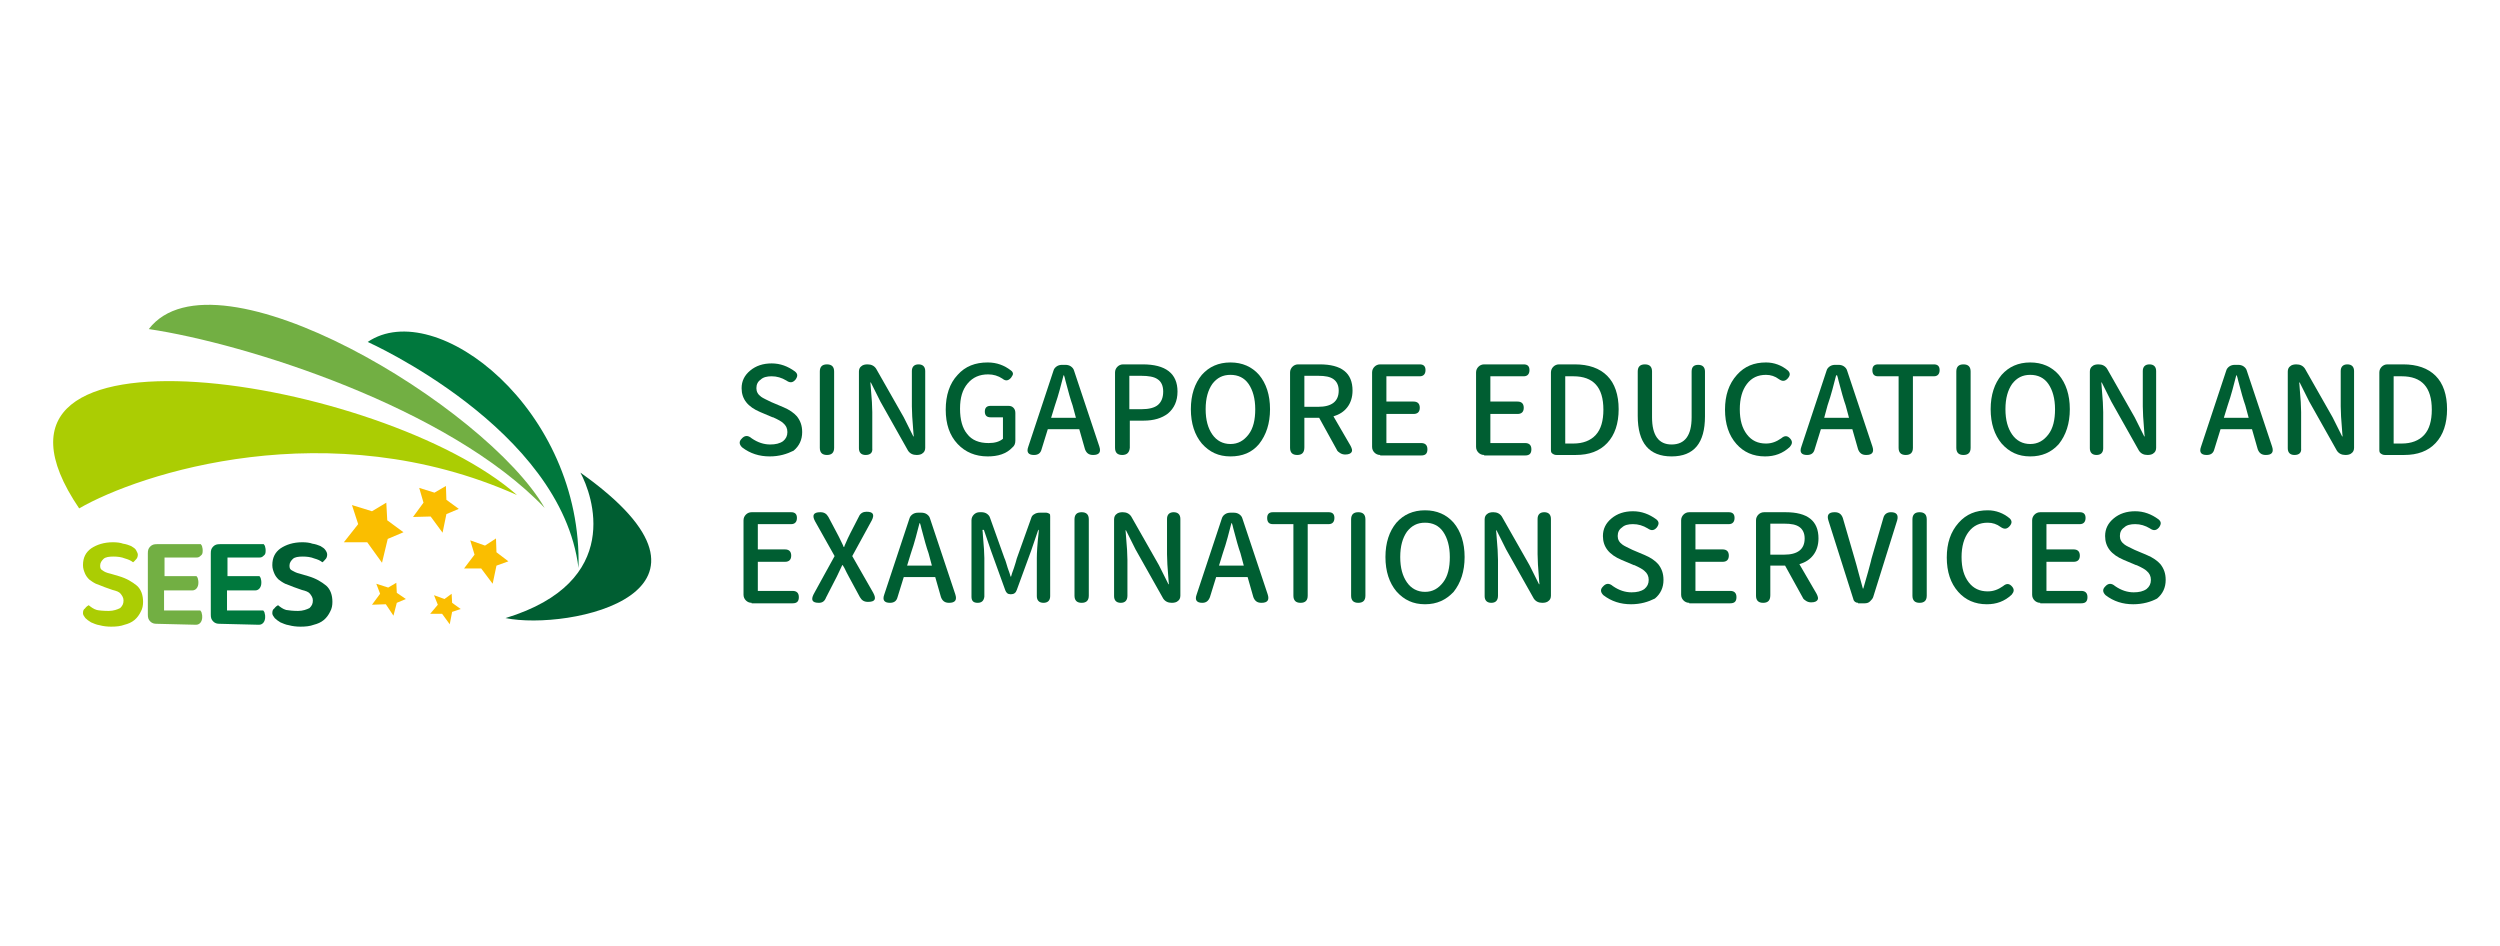 <?xml version="1.0" encoding="utf-8"?>
<!-- Generator: Adobe Illustrator 24.0.1, SVG Export Plug-In . SVG Version: 6.00 Build 0)  -->
<svg version="1.1" id="图层_1" xmlns="http://www.w3.org/2000/svg" xmlns:xlink="http://www.w3.org/1999/xlink" x="0px" y="0px"
	 viewBox="0 0 524.2 198.4" style="enable-background:new 0 0 524.2 198.4;" xml:space="preserve">
<style type="text/css">
	.st0{fill:#005E32;}
	.st1{fill:#00783D;}
	.st2{fill:#72AF43;}
	.st3{fill:#ABCD03;}
	.st4{fill:#FABE00;}
	.st5{fill:#727171;}
	.st6{fill:#606060;}
	.st7{fill-rule:evenodd;clip-rule:evenodd;fill:#005E32;}
	.st8{fill-rule:evenodd;clip-rule:evenodd;fill:#00783D;}
	.st9{fill-rule:evenodd;clip-rule:evenodd;fill:#72AF43;}
	.st10{fill-rule:evenodd;clip-rule:evenodd;fill:#ABCD03;}
	.st11{fill-rule:evenodd;clip-rule:evenodd;fill:#FABE00;}
</style>
<g>
	<g>
		<g>
			<path class="st0" d="M161.4,95.7c-2.2,0-4.1-0.6-5.8-1.9c-0.6-0.6-0.7-1.2-0.1-1.8c0.6-0.7,1.3-0.8,2.1-0.1
				c1.3,0.9,2.6,1.3,3.9,1.3c1.1,0,2-0.2,2.7-0.7c0.6-0.5,0.9-1.1,0.9-1.9c0-0.8-0.3-1.4-0.9-1.9c-0.3-0.3-1-0.7-2.1-1.2
				c0,0-0.1,0-0.1,0l-2.6-1.1c-2.6-1.1-3.9-2.7-3.9-5c0-1.5,0.6-2.7,1.8-3.7c1.2-1,2.7-1.5,4.5-1.5c1.8,0,3.4,0.6,4.9,1.7
				c0.6,0.5,0.6,1,0.1,1.7c-0.6,0.7-1.2,0.7-1.9,0.2c-1-0.6-2-0.9-3.1-0.9c-1,0-1.8,0.2-2.3,0.7c-0.6,0.4-0.9,1-0.9,1.8
				c0,0.7,0.3,1.3,1,1.8c0.4,0.3,1.1,0.6,2.1,1.1l2.6,1.1c1.2,0.5,2.2,1.2,2.8,1.9c0.7,0.9,1.1,1.9,1.1,3.3c0,1.6-0.6,2.9-1.8,3.9
				C165,95.2,163.4,95.7,161.4,95.7z"/>
			<path class="st0" d="M173.4,95.4c-1,0-1.5-0.5-1.5-1.5v-16c0-1,0.5-1.5,1.5-1.5c1,0,1.5,0.5,1.5,1.5v8v8
				C174.9,94.9,174.4,95.4,173.4,95.4z"/>
			<path class="st0" d="M181.5,95.4c-0.9,0-1.4-0.5-1.4-1.4V77.9c0-0.5,0.2-0.9,0.5-1.1c0.3-0.3,0.8-0.4,1.3-0.4
				c0.8,0,1.4,0.3,1.8,0.9l5.8,10.2l2,4h0.1c0-0.2-0.1-0.6-0.1-1.1c-0.2-2.3-0.3-4.1-0.3-5.2v-7.4c0-0.9,0.5-1.4,1.4-1.4
				s1.4,0.5,1.4,1.4v8.1v8c0,0.5-0.2,0.9-0.5,1.1c-0.3,0.3-0.8,0.4-1.3,0.4c-0.8,0-1.4-0.3-1.8-0.9l-5.8-10.3l-2-4h-0.1
				c0,0.3,0.1,0.7,0.1,1.2c0.2,2.2,0.3,3.9,0.3,5V94C183,94.9,182.5,95.4,181.5,95.4z"/>
			<path class="st0" d="M207.1,95.7c-2.6,0-4.7-0.9-6.3-2.6c-1.7-1.8-2.5-4.2-2.5-7.2s0.8-5.5,2.5-7.3c1.6-1.8,3.7-2.6,6.3-2.6
				c1.9,0,3.5,0.6,4.9,1.7c0.3,0.2,0.4,0.5,0.4,0.7c0,0.2-0.2,0.5-0.4,0.8c-0.6,0.7-1.2,0.7-1.8,0.2c-0.9-0.6-1.9-0.9-3-0.9
				c-1.8,0-3.2,0.6-4.3,1.9c-1.1,1.3-1.6,3-1.6,5.3c0,2.3,0.5,4.1,1.5,5.3c1,1.3,2.5,1.9,4.5,1.9c1.3,0,2.3-0.3,3-0.9v-4.5h-2.6
				c-0.8,0-1.2-0.4-1.2-1.2c0-0.8,0.4-1.2,1.2-1.2h2h1.7c0.5,0,0.8,0.1,1.1,0.4c0.3,0.3,0.4,0.7,0.4,1.1v5.8c0,0.6-0.2,1.1-0.6,1.4
				C211,95.2,209.2,95.7,207.1,95.7z"/>
			<path class="st0" d="M216.8,95.4c-1.2,0-1.6-0.6-1.2-1.7l5.3-16c0.1-0.4,0.4-0.7,0.7-0.9s0.7-0.3,1.1-0.3h0.7
				c0.4,0,0.8,0.1,1.1,0.3c0.3,0.2,0.6,0.5,0.7,0.9l5.3,15.9c0.4,1.2,0,1.8-1.3,1.8c-0.9,0-1.4-0.4-1.7-1.2l-1.2-4.2H223h-3.3
				l-1.3,4.2C218.2,95,217.7,95.4,216.8,95.4z M220.4,87.6h2.6h2.6l-0.7-2.6c-0.4-1.1-0.9-2.9-1.5-5.2c-0.1-0.5-0.2-0.8-0.3-1.1
				h-0.1c-0.5,1.9-1,4-1.8,6.3L220.4,87.6z"/>
			<path class="st0" d="M235.3,95.4c-1,0-1.5-0.5-1.5-1.5V78.1c0-0.5,0.2-0.9,0.5-1.2c0.3-0.3,0.7-0.5,1.2-0.5h1.2h2.9
				c4.8,0,7.3,1.9,7.3,5.7c0,2-0.7,3.5-2,4.6c-1.3,1-3,1.5-5.1,1.5h-2.9v5.7C236.8,94.9,236.3,95.4,235.3,95.4z M236.8,85.8h2.6
				c1.5,0,2.7-0.3,3.4-0.9s1.1-1.5,1.1-2.8c0-1.2-0.4-2.1-1.2-2.6c-0.7-0.5-1.9-0.7-3.4-0.7h-2.5v3.5V85.8z"/>
			<path class="st0" d="M258,95.7c-2.5,0-4.4-0.9-6-2.7c-1.5-1.8-2.3-4.2-2.3-7.2c0-3,0.8-5.4,2.3-7.2c1.5-1.7,3.5-2.6,6-2.6
				c2.5,0,4.5,0.9,6,2.6c1.5,1.8,2.3,4.2,2.3,7.2c0,3-0.8,5.4-2.3,7.3C262.5,94.9,260.5,95.7,258,95.7z M258,93.1
				c1.6,0,2.8-0.7,3.8-2s1.4-3.1,1.4-5.3s-0.5-4-1.4-5.3c-0.9-1.3-2.2-1.9-3.8-1.9s-2.8,0.6-3.8,1.9c-0.9,1.3-1.4,3-1.4,5.3
				s0.5,4,1.4,5.3S256.4,93.1,258,93.1z"/>
			<path class="st0" d="M272,95.4c-1,0-1.5-0.5-1.5-1.5V78.1c0-0.5,0.2-0.9,0.5-1.2c0.3-0.3,0.7-0.5,1.2-0.5h1.4h3.1
				c4.6,0,6.9,1.8,6.9,5.5c0,1.4-0.4,2.6-1.1,3.5c-0.7,0.9-1.6,1.5-2.9,1.9l3.6,6.2c0.3,0.6,0.4,1,0.2,1.3c-0.2,0.3-0.6,0.5-1.3,0.5
				H282c-0.3,0-0.7-0.1-1-0.3c-0.3-0.2-0.6-0.4-0.7-0.7l-3.7-6.7h-3.1v6.2C273.5,94.9,273,95.4,272,95.4z M273.5,85.3h2.9
				c2.8,0,4.3-1.1,4.3-3.4c0-1.1-0.4-1.9-1.1-2.4c-0.7-0.5-1.7-0.7-3.2-0.7h-2.9v3.3V85.3z"/>
			<path class="st0" d="M289.4,95.4c-0.5,0-0.9-0.2-1.2-0.5c-0.3-0.3-0.5-0.7-0.5-1.2V78.1c0-0.5,0.2-0.9,0.5-1.2
				c0.3-0.3,0.7-0.5,1.2-0.5h8.3c0.8,0,1.2,0.4,1.2,1.2c0,0.8-0.4,1.3-1.2,1.3h-7v5.3h5.7c0.8,0,1.3,0.4,1.3,1.3
				c0,0.8-0.4,1.3-1.3,1.3h-5.7v6.1h7.3c0.8,0,1.3,0.4,1.3,1.3s-0.4,1.3-1.3,1.3h-4.5H289.4z"/>
			<path class="st0" d="M311.2,95.4c-0.5,0-0.9-0.2-1.2-0.5c-0.3-0.3-0.5-0.7-0.5-1.2V78.1c0-0.5,0.2-0.9,0.5-1.2
				c0.3-0.3,0.7-0.5,1.2-0.5h8.3c0.8,0,1.2,0.4,1.2,1.2c0,0.8-0.4,1.3-1.2,1.3h-7v5.3h5.7c0.8,0,1.3,0.4,1.3,1.3
				c0,0.8-0.4,1.3-1.3,1.3h-5.7v6.1h7.3c0.8,0,1.3,0.4,1.3,1.3s-0.4,1.3-1.3,1.3h-4.5H311.2z"/>
			<path class="st0" d="M326.4,95.4c-0.4,0-0.6-0.1-0.9-0.3s-0.3-0.5-0.3-0.9V78.1c0-0.5,0.2-0.9,0.5-1.2c0.3-0.3,0.7-0.5,1.2-0.5
				h3.3c2.9,0,5.2,0.8,6.8,2.4c1.6,1.6,2.4,4,2.4,7s-0.8,5.4-2.4,7.1c-1.6,1.7-3.8,2.5-6.6,2.5h-2.6H326.4z M328.2,93h1.7
				c2,0,3.6-0.6,4.7-1.8c1.1-1.2,1.6-3,1.6-5.3c0-4.7-2.1-7-6.3-7h-1.7v7.1V93z"/>
			<path class="st0" d="M350.5,95.7c-4.7,0-7.1-2.8-7.1-8.5v-9.3c0-1,0.5-1.5,1.5-1.5s1.5,0.5,1.5,1.5v9.6c0,3.8,1.4,5.7,4.1,5.7
				c2.8,0,4.2-1.9,4.2-5.7v-5.5v-4.1c0-1,0.5-1.4,1.4-1.4s1.4,0.5,1.4,1.4v9.4C357.5,92.9,355.2,95.7,350.5,95.7z"/>
			<path class="st0" d="M370.1,95.7c-2.5,0-4.5-0.9-6-2.6c-1.6-1.8-2.4-4.2-2.4-7.2c0-3,0.8-5.4,2.5-7.3c1.6-1.8,3.6-2.6,6.1-2.6
				c1.7,0,3.3,0.6,4.6,1.7c0.5,0.5,0.5,1,0,1.6c-0.6,0.7-1.2,0.7-1.9,0.2c-0.8-0.6-1.7-0.9-2.7-0.9c-1.7,0-3,0.6-4,1.9
				c-1,1.3-1.5,3.1-1.5,5.3c0,2.3,0.5,4,1.5,5.3c1,1.3,2.3,1.9,4,1.9c1.2,0,2.2-0.4,3.2-1.1c0.7-0.6,1.3-0.6,1.9,0.1
				c0.5,0.6,0.4,1.1-0.1,1.7C373.8,95.1,372.1,95.7,370.1,95.7z"/>
			<path class="st0" d="M378.9,95.4c-1.2,0-1.6-0.6-1.2-1.7l5.3-16c0.1-0.4,0.4-0.7,0.7-0.9s0.7-0.3,1.1-0.3h0.7
				c0.4,0,0.8,0.1,1.1,0.3c0.3,0.2,0.6,0.5,0.7,0.9l5.3,15.9c0.4,1.2,0,1.8-1.3,1.8c-0.9,0-1.4-0.4-1.7-1.2l-1.2-4.2h-3.3h-3.3
				l-1.3,4.2C380.3,95,379.8,95.4,378.9,95.4z M382.5,87.6h2.6h2.6l-0.7-2.6c-0.4-1.1-0.9-2.9-1.5-5.2c-0.1-0.5-0.2-0.8-0.3-1.1H385
				c-0.5,1.9-1,4-1.8,6.3L382.5,87.6z"/>
			<path class="st0" d="M399.6,95.4c-1,0-1.5-0.5-1.5-1.5v-15h-4.3c-0.8,0-1.2-0.4-1.2-1.3c0-0.8,0.4-1.2,1.2-1.2h5.8h5.9
				c0.8,0,1.2,0.4,1.2,1.2c0,0.8-0.4,1.3-1.2,1.3h-4.4v15C401.1,94.9,400.6,95.4,399.6,95.4z"/>
			<path class="st0" d="M411.7,95.4c-1,0-1.5-0.5-1.5-1.5v-16c0-1,0.5-1.5,1.5-1.5c1,0,1.5,0.5,1.5,1.5v8v8
				C413.2,94.9,412.7,95.4,411.7,95.4z"/>
			<path class="st0" d="M425.7,95.7c-2.5,0-4.4-0.9-6-2.7c-1.5-1.8-2.3-4.2-2.3-7.2c0-3,0.8-5.4,2.3-7.2c1.5-1.7,3.5-2.6,6-2.6
				s4.5,0.9,6,2.6c1.5,1.8,2.3,4.2,2.3,7.2c0,3-0.8,5.4-2.3,7.3C430.1,94.9,428.1,95.7,425.7,95.7z M425.7,93.1c1.6,0,2.8-0.7,3.8-2
				s1.4-3.1,1.4-5.3s-0.5-4-1.4-5.3c-0.9-1.3-2.2-1.9-3.8-1.9s-2.8,0.6-3.8,1.9c-0.9,1.3-1.4,3-1.4,5.3s0.5,4,1.4,5.3
				S424.1,93.1,425.7,93.1z"/>
			<path class="st0" d="M439.6,95.4c-0.9,0-1.4-0.5-1.4-1.4V77.9c0-0.5,0.2-0.9,0.5-1.1c0.3-0.3,0.8-0.4,1.3-0.4
				c0.8,0,1.4,0.3,1.8,0.9l5.8,10.2l2,4h0.1c0-0.2-0.1-0.6-0.1-1.1c-0.2-2.3-0.3-4.1-0.3-5.2v-7.4c0-0.9,0.5-1.4,1.4-1.4
				s1.4,0.5,1.4,1.4v8.1v8c0,0.5-0.2,0.9-0.5,1.1c-0.3,0.3-0.8,0.4-1.3,0.4c-0.8,0-1.4-0.3-1.8-0.9l-5.8-10.3l-2-4h-0.1
				c0,0.3,0.1,0.7,0.1,1.2c0.2,2.2,0.3,3.9,0.3,5V94C441,94.9,440.5,95.4,439.6,95.4z"/>
			<path class="st0" d="M462.7,95.4c-1.2,0-1.6-0.6-1.2-1.7l5.3-16c0.1-0.4,0.4-0.7,0.7-0.9s0.7-0.3,1.1-0.3h0.7
				c0.4,0,0.8,0.1,1.1,0.3c0.3,0.2,0.6,0.5,0.7,0.9l5.3,15.9c0.4,1.2,0,1.8-1.3,1.8c-0.9,0-1.4-0.4-1.7-1.2l-1.2-4.2h-3.3h-3.3
				l-1.3,4.2C464.1,95,463.6,95.4,462.7,95.4z M466.3,87.6h2.6h2.6l-0.7-2.6c-0.4-1.1-0.9-2.9-1.5-5.2c-0.1-0.5-0.2-0.8-0.3-1.1
				h-0.1c-0.5,1.9-1,4-1.8,6.3L466.3,87.6z"/>
			<path class="st0" d="M481.1,95.4c-0.9,0-1.4-0.5-1.4-1.4V77.9c0-0.5,0.2-0.9,0.5-1.1c0.3-0.3,0.8-0.4,1.3-0.4
				c0.8,0,1.4,0.3,1.8,0.9l5.8,10.2l2,4h0.1c0-0.2-0.1-0.6-0.1-1.1c-0.2-2.3-0.3-4.1-0.3-5.2v-7.4c0-0.9,0.5-1.4,1.4-1.4
				s1.4,0.5,1.4,1.4v8.1v8c0,0.5-0.2,0.9-0.5,1.1c-0.3,0.3-0.8,0.4-1.3,0.4c-0.8,0-1.4-0.3-1.8-0.9l-5.8-10.3l-2-4h-0.1
				c0,0.3,0.1,0.7,0.1,1.2c0.2,2.2,0.3,3.9,0.3,5V94C482.6,94.9,482.1,95.4,481.1,95.4z"/>
			<path class="st0" d="M500.1,95.4c-0.4,0-0.6-0.1-0.9-0.3s-0.3-0.5-0.3-0.9V78.1c0-0.5,0.2-0.9,0.5-1.2c0.3-0.3,0.7-0.5,1.2-0.5
				h3.3c2.9,0,5.2,0.8,6.8,2.4c1.6,1.6,2.4,4,2.4,7s-0.8,5.4-2.4,7.1c-1.6,1.7-3.8,2.5-6.6,2.5h-2.6H500.1z M501.9,93h1.7
				c2,0,3.6-0.6,4.7-1.8c1.1-1.2,1.6-3,1.6-5.3c0-4.7-2.1-7-6.3-7h-1.7v7.1V93z"/>
			<path class="st0" d="M157.6,126.4c-0.5,0-0.9-0.2-1.2-0.5c-0.3-0.3-0.5-0.7-0.5-1.2v-15.6c0-0.5,0.2-0.9,0.5-1.2
				c0.3-0.3,0.7-0.5,1.2-0.5h8.3c0.8,0,1.2,0.4,1.2,1.2c0,0.8-0.4,1.3-1.2,1.3h-7v5.3h5.7c0.8,0,1.3,0.4,1.3,1.3
				c0,0.8-0.4,1.3-1.3,1.3h-5.7v6.1h7.3c0.8,0,1.3,0.4,1.3,1.3s-0.4,1.3-1.3,1.3h-4.5H157.6z"/>
			<path class="st0" d="M171.7,126.4c-1.4,0-1.7-0.6-1.1-1.8l1.7-3.1l2.7-4.9l-4.1-7.3c-0.7-1.3-0.3-1.9,1.1-1.9
				c0.8,0,1.3,0.3,1.7,1l1.8,3.4c0.2,0.4,0.6,1.1,1,2c0.2,0.4,0.3,0.6,0.4,0.9h0.1c0-0.1,0.1-0.2,0.1-0.3c0.5-1.2,0.9-2,1.2-2.6
				l1.8-3.5c0.3-0.7,0.9-1,1.6-1c1.4,0,1.7,0.6,1.1,1.8l-4.1,7.5l4.4,7.7c0.7,1.3,0.4,1.9-1.1,1.9c-0.8,0-1.3-0.3-1.7-1l-2-3.7
				c-0.2-0.3-0.4-0.8-0.8-1.5c-0.3-0.7-0.6-1.2-0.8-1.5h-0.1c-0.6,1.2-1,2.2-1.5,3.1l-1.9,3.7C172.9,126.1,172.4,126.4,171.7,126.4z
				"/>
			<path class="st0" d="M186.6,126.4c-1.2,0-1.6-0.6-1.2-1.7l5.3-16c0.1-0.4,0.4-0.7,0.7-0.9s0.7-0.3,1.1-0.3h0.7
				c0.4,0,0.8,0.1,1.1,0.3c0.3,0.2,0.6,0.5,0.7,0.9l5.3,15.9c0.4,1.2,0,1.8-1.3,1.8c-0.9,0-1.4-0.4-1.7-1.2l-1.2-4.2h-3.3h-3.3
				l-1.3,4.2C188,126,187.5,126.4,186.6,126.4z M190.2,118.6h2.6h2.6l-0.7-2.6c-0.4-1.1-0.9-2.9-1.5-5.2c-0.1-0.5-0.2-0.8-0.3-1.1
				h-0.1c-0.5,1.9-1,4-1.8,6.3L190.2,118.6z"/>
			<path class="st0" d="M205,126.4c-0.9,0-1.3-0.4-1.3-1.3v-16c0-0.5,0.2-0.9,0.5-1.2c0.3-0.3,0.7-0.5,1.2-0.5h0.4
				c0.4,0,0.8,0.1,1.1,0.3s0.6,0.5,0.7,0.9l3,8.4c0.2,0.4,0.4,1.1,0.7,2.1c0.3,0.8,0.5,1.4,0.6,1.8h0.1c0.1-0.4,0.3-1,0.6-1.8
				c0.3-0.9,0.5-1.6,0.6-2l3-8.4c0.1-0.4,0.3-0.7,0.7-0.9c0.3-0.2,0.7-0.3,1.1-0.3h0.4h1c0.2,0,0.4,0.1,0.6,0.2s0.2,0.3,0.2,0.6V125
				c0,0.9-0.5,1.4-1.4,1.4c-0.9,0-1.4-0.5-1.4-1.4v-8c0-1,0.1-2.9,0.4-5.5c0-0.2,0-0.3,0-0.4h-0.1l-1.5,4.4l-3,8.2
				c-0.2,0.6-0.6,0.9-1.2,0.9h-0.1c-0.6,0-0.9-0.3-1.1-0.8l-3-8.3l-1.5-4.4H206c0,0.2,0.1,0.6,0.1,1.2c0.2,2.3,0.3,3.8,0.3,4.7v8.1
				C206.3,125.9,205.9,126.4,205,126.4z"/>
			<path class="st0" d="M226.8,126.4c-1,0-1.5-0.5-1.5-1.5v-16c0-1,0.5-1.5,1.5-1.5c1,0,1.5,0.5,1.5,1.5v8v8
				C228.3,125.9,227.8,126.4,226.8,126.4z"/>
			<path class="st0" d="M235,126.4c-0.9,0-1.4-0.5-1.4-1.4v-16.1c0-0.5,0.2-0.9,0.5-1.1c0.3-0.3,0.8-0.4,1.3-0.4
				c0.8,0,1.4,0.3,1.8,0.9l5.8,10.2l2,4h0.1c0-0.2-0.1-0.6-0.1-1.1c-0.2-2.3-0.3-4.1-0.3-5.2v-7.4c0-0.9,0.5-1.4,1.4-1.4
				s1.4,0.5,1.4,1.4v8.1v8c0,0.5-0.2,0.9-0.5,1.1c-0.3,0.3-0.8,0.4-1.3,0.4c-0.8,0-1.4-0.3-1.8-0.9l-5.8-10.3l-2-4H236
				c0,0.3,0.1,0.7,0.1,1.2c0.2,2.2,0.3,3.9,0.3,5v7.5C236.4,125.9,235.9,126.4,235,126.4z"/>
			<path class="st0" d="M252.1,126.4c-1.2,0-1.6-0.6-1.2-1.7l5.3-16c0.1-0.4,0.4-0.7,0.7-0.9s0.7-0.3,1.1-0.3h0.7
				c0.4,0,0.8,0.1,1.1,0.3c0.3,0.2,0.6,0.5,0.7,0.9l5.3,15.9c0.4,1.2,0,1.8-1.3,1.8c-0.9,0-1.4-0.4-1.7-1.2l-1.2-4.2h-3.3h-3.3
				l-1.3,4.2C253.4,126,252.9,126.4,252.1,126.4z M255.6,118.6h2.6h2.6l-0.7-2.6c-0.4-1.1-0.9-2.9-1.5-5.2c-0.1-0.5-0.2-0.8-0.3-1.1
				h-0.1c-0.5,1.9-1,4-1.8,6.3L255.6,118.6z"/>
			<path class="st0" d="M272.7,126.4c-1,0-1.5-0.5-1.5-1.5v-15h-4.3c-0.8,0-1.2-0.4-1.2-1.3c0-0.8,0.4-1.2,1.2-1.2h5.8h5.9
				c0.8,0,1.2,0.4,1.2,1.2c0,0.8-0.4,1.3-1.2,1.3h-4.4v15C274.2,125.9,273.7,126.4,272.7,126.4z"/>
			<path class="st0" d="M284.8,126.4c-1,0-1.5-0.5-1.5-1.5v-16c0-1,0.5-1.5,1.5-1.5c1,0,1.5,0.5,1.5,1.5v8v8
				C286.3,125.9,285.8,126.4,284.8,126.4z"/>
			<path class="st0" d="M298.8,126.7c-2.5,0-4.4-0.9-6-2.7c-1.5-1.8-2.3-4.2-2.3-7.2c0-3,0.8-5.4,2.3-7.2c1.5-1.7,3.5-2.6,6-2.6
				s4.5,0.9,6,2.6c1.5,1.8,2.3,4.2,2.3,7.2c0,3-0.8,5.4-2.3,7.3C303.2,125.8,301.3,126.7,298.8,126.7z M298.8,124.1
				c1.6,0,2.8-0.7,3.8-2s1.4-3.1,1.4-5.3s-0.5-4-1.4-5.3c-0.9-1.3-2.2-1.9-3.8-1.9s-2.8,0.6-3.8,1.9c-0.9,1.3-1.4,3-1.4,5.3
				s0.5,4,1.4,5.3S297.2,124.1,298.8,124.1z"/>
			<path class="st0" d="M312.7,126.4c-0.9,0-1.4-0.5-1.4-1.4v-16.1c0-0.5,0.2-0.9,0.5-1.1c0.3-0.3,0.8-0.4,1.3-0.4
				c0.8,0,1.4,0.3,1.8,0.9l5.8,10.2l2,4h0.1c0-0.2-0.1-0.6-0.1-1.1c-0.2-2.3-0.3-4.1-0.3-5.2v-7.4c0-0.9,0.5-1.4,1.4-1.4
				s1.4,0.5,1.4,1.4v8.1v8c0,0.5-0.2,0.9-0.5,1.1c-0.3,0.3-0.8,0.4-1.3,0.4c-0.8,0-1.4-0.3-1.8-0.9l-5.8-10.3l-2-4h-0.1
				c0,0.3,0.1,0.7,0.1,1.2c0.2,2.2,0.3,3.9,0.3,5v7.5C314.1,125.9,313.6,126.4,312.7,126.4z"/>
			<path class="st0" d="M342,126.7c-2.2,0-4.1-0.6-5.8-1.9c-0.6-0.6-0.7-1.2-0.1-1.8c0.6-0.7,1.3-0.8,2.1-0.1
				c1.3,0.9,2.6,1.3,3.9,1.3c1.1,0,2-0.2,2.7-0.7c0.6-0.5,0.9-1.1,0.9-1.9c0-0.8-0.3-1.4-0.9-1.9c-0.3-0.3-1-0.7-2.1-1.2
				c0,0-0.1,0-0.1,0l-2.6-1.1c-2.6-1.1-3.9-2.7-3.9-5c0-1.5,0.6-2.7,1.8-3.7c1.2-1,2.7-1.5,4.5-1.5c1.8,0,3.4,0.6,4.9,1.7
				c0.6,0.5,0.6,1,0.1,1.7c-0.6,0.7-1.2,0.7-1.9,0.2c-1-0.6-2-0.9-3.1-0.9c-1,0-1.8,0.2-2.3,0.7c-0.6,0.4-0.9,1-0.9,1.8
				c0,0.7,0.3,1.3,1,1.8c0.4,0.3,1.1,0.6,2.1,1.1l2.6,1.1c1.2,0.5,2.2,1.2,2.8,1.9c0.7,0.9,1.1,1.9,1.1,3.3c0,1.6-0.6,2.9-1.8,3.9
				C345.6,126.2,344,126.7,342,126.7z"/>
			<path class="st0" d="M354.2,126.4c-0.5,0-0.9-0.2-1.2-0.5c-0.3-0.3-0.5-0.7-0.5-1.2v-15.6c0-0.5,0.2-0.9,0.5-1.2
				c0.3-0.3,0.7-0.5,1.2-0.5h8.3c0.8,0,1.2,0.4,1.2,1.2c0,0.8-0.4,1.3-1.2,1.3h-7v5.3h5.7c0.8,0,1.3,0.4,1.3,1.3
				c0,0.8-0.4,1.3-1.3,1.3h-5.7v6.1h7.3c0.8,0,1.3,0.4,1.3,1.3s-0.4,1.3-1.3,1.3h-4.5H354.2z"/>
			<path class="st0" d="M369.7,126.4c-1,0-1.5-0.5-1.5-1.5v-15.8c0-0.5,0.2-0.9,0.5-1.2c0.3-0.3,0.7-0.5,1.2-0.5h1.4h3.1
				c4.6,0,6.9,1.8,6.9,5.5c0,1.4-0.4,2.6-1.1,3.5c-0.7,0.9-1.6,1.5-2.9,1.9l3.6,6.2c0.3,0.6,0.4,1,0.2,1.3c-0.2,0.3-0.6,0.5-1.3,0.5
				h-0.1c-0.3,0-0.7-0.1-1-0.3c-0.3-0.2-0.6-0.4-0.7-0.7l-3.7-6.7h-3.1v6.2C371.2,125.9,370.7,126.4,369.7,126.4z M371.2,116.3h2.9
				c2.8,0,4.3-1.1,4.3-3.4c0-1.1-0.4-1.9-1.1-2.4c-0.7-0.5-1.7-0.7-3.2-0.7h-2.9v3.3V116.3z"/>
			<path class="st0" d="M389.6,126.4c-0.5,0-0.9-0.3-1-0.8l-5.2-16.4c-0.4-1.2,0-1.8,1.3-1.8c0.9,0,1.4,0.4,1.7,1.2l2.5,8.6
				c0.2,0.7,0.5,1.7,0.8,2.9c0.4,1.4,0.7,2.5,0.9,3.3h0.1c0.2-0.8,0.6-2,1-3.5c0.3-1.2,0.6-2.1,0.7-2.7l2.5-8.6
				c0.2-0.8,0.8-1.2,1.6-1.2c1.2,0,1.6,0.6,1.3,1.7l-5,16c-0.1,0.4-0.4,0.7-0.7,1s-0.7,0.4-1.1,0.4h-0.4H389.6z"/>
			<path class="st0" d="M402.5,126.4c-1,0-1.5-0.5-1.5-1.5v-16c0-1,0.5-1.5,1.5-1.5c1,0,1.5,0.5,1.5,1.5v8v8
				C404,125.9,403.5,126.4,402.5,126.4z"/>
			<path class="st0" d="M416.6,126.7c-2.5,0-4.5-0.9-6-2.6c-1.6-1.8-2.4-4.2-2.4-7.2c0-3,0.8-5.4,2.5-7.3c1.6-1.8,3.6-2.6,6.1-2.6
				c1.7,0,3.3,0.6,4.6,1.7c0.5,0.5,0.5,1,0,1.6c-0.6,0.7-1.2,0.7-1.9,0.2c-0.8-0.6-1.7-0.9-2.7-0.9c-1.7,0-3,0.6-4,1.9
				c-1,1.3-1.5,3.1-1.5,5.3c0,2.3,0.5,4,1.5,5.3c1,1.3,2.3,1.9,4,1.9c1.2,0,2.2-0.4,3.2-1.1c0.7-0.6,1.3-0.6,1.9,0.1
				c0.5,0.6,0.4,1.1-0.1,1.7C420.3,126.1,418.6,126.7,416.6,126.7z"/>
			<path class="st0" d="M427.8,126.4c-0.5,0-0.9-0.2-1.2-0.5c-0.3-0.3-0.5-0.7-0.5-1.2v-15.6c0-0.5,0.2-0.9,0.5-1.2
				c0.3-0.3,0.7-0.5,1.2-0.5h8.3c0.8,0,1.2,0.4,1.2,1.2c0,0.8-0.4,1.3-1.2,1.3h-7v5.3h5.7c0.8,0,1.3,0.4,1.3,1.3
				c0,0.8-0.4,1.3-1.3,1.3h-5.7v6.1h7.3c0.8,0,1.3,0.4,1.3,1.3s-0.4,1.3-1.3,1.3h-4.5H427.8z"/>
			<path class="st0" d="M447.3,126.7c-2.2,0-4.1-0.6-5.8-1.9c-0.6-0.6-0.7-1.2-0.1-1.8c0.6-0.7,1.3-0.8,2.1-0.1
				c1.3,0.9,2.6,1.3,3.9,1.3c1.1,0,2-0.2,2.7-0.7c0.6-0.5,0.9-1.1,0.9-1.9c0-0.8-0.3-1.4-0.9-1.9c-0.3-0.3-1-0.7-2.1-1.2
				c0,0-0.1,0-0.1,0l-2.6-1.1c-2.6-1.1-3.9-2.7-3.9-5c0-1.5,0.6-2.7,1.8-3.7c1.2-1,2.7-1.5,4.5-1.5c1.8,0,3.4,0.6,4.9,1.7
				c0.6,0.5,0.6,1,0.1,1.7c-0.6,0.7-1.2,0.7-1.9,0.2c-1-0.6-2-0.9-3.1-0.9c-1,0-1.8,0.2-2.3,0.7c-0.6,0.4-0.9,1-0.9,1.8
				c0,0.7,0.3,1.3,1,1.8c0.4,0.3,1.1,0.6,2.1,1.1l2.6,1.1c1.2,0.5,2.2,1.2,2.8,1.9c0.7,0.9,1.1,1.9,1.1,3.3c0,1.6-0.6,2.9-1.8,3.9
				C451,126.2,449.3,126.7,447.3,126.7z"/>
		</g>
	</g>
	<path class="st7" d="M62.5,128.1c1,0,1.8-0.3,2.4-0.6c0.5-0.5,0.7-0.9,0.7-1.6c0-0.6-0.3-1-0.6-1.4c-0.3-0.4-0.9-0.6-1.7-0.8
		l-1.7-0.6c-0.7-0.3-1.3-0.5-1.8-0.7c-0.6-0.3-1-0.6-1.4-0.9c-0.4-0.4-0.7-0.8-0.9-1.3c-0.2-0.5-0.4-1-0.4-1.7
		c0-1.6,0.6-2.7,1.7-3.5c1.2-0.8,2.7-1.3,4.6-1.3c0.8,0,1.6,0.1,2.1,0.3c0.7,0.1,1.2,0.3,1.7,0.5c0.5,0.3,0.8,0.5,1,0.8
		c0.3,0.4,0.4,0.7,0.4,1c0,0.3-0.1,0.7-0.3,0.9c-0.3,0.3-0.4,0.5-0.7,0.7c-0.5-0.4-1-0.6-1.7-0.8c-0.7-0.3-1.6-0.4-2.4-0.4
		c-0.9,0-1.7,0.1-2.1,0.5s-0.7,0.8-0.7,1.4c0,0.5,0.1,0.8,0.5,1c0.4,0.2,0.8,0.5,1.7,0.7l1.7,0.5c1.7,0.5,2.8,1.2,3.8,2
		c0.9,0.8,1.3,2,1.3,3.4c0,0.7-0.1,1.4-0.5,2.1c-0.3,0.6-0.7,1.2-1.3,1.7s-1.3,0.8-2.1,1c-0.8,0.3-1.7,0.4-2.8,0.4
		c-0.8,0-1.7-0.1-2.4-0.3c-0.7-0.1-1.3-0.4-1.8-0.6c-0.5-0.3-0.9-0.6-1.2-0.9c-0.3-0.4-0.5-0.7-0.5-1c0-0.5,0.1-0.8,0.4-1
		c0.3-0.4,0.6-0.6,0.8-0.7c0.5,0.4,1,0.8,1.7,1C60.6,128,61.5,128.1,62.5,128.1z"/>
	<path class="st8" d="M46.1,130.8c-0.6,0-1-0.1-1.4-0.5s-0.5-0.8-0.5-1.4V116c0-0.6,0.1-1,0.5-1.4c0.4-0.4,0.8-0.5,1.4-0.5h9.2
		c0.1,0.1,0.3,0.4,0.3,0.6c0.1,0.3,0.1,0.5,0.1,0.8c0,0.5-0.1,0.8-0.4,1c-0.3,0.3-0.5,0.4-0.9,0.4h-6.7v3.9h6.7
		c0.1,0.1,0.3,0.4,0.3,0.6c0.1,0.3,0.1,0.5,0.1,0.8c0,0.9-0.5,1.6-1.3,1.6h-5.9v4.2h7.6c0.1,0.1,0.3,0.4,0.3,0.6
		c0.1,0.3,0.1,0.5,0.1,0.8c0,0.9-0.5,1.6-1.3,1.6L46.1,130.8L46.1,130.8L46.1,130.8z"/>
	<path class="st9" d="M32.9,130.8c-0.6,0-1-0.1-1.4-0.5s-0.5-0.8-0.5-1.4V116c0-0.6,0.1-1,0.5-1.4c0.4-0.4,0.8-0.5,1.4-0.5h9.2
		c0.1,0.1,0.3,0.4,0.3,0.6c0.1,0.3,0.1,0.5,0.1,0.8c0,0.5-0.1,0.8-0.4,1c-0.3,0.3-0.5,0.4-0.9,0.4h-6.7v3.9h6.7
		c0.1,0.1,0.3,0.4,0.3,0.6c0.1,0.3,0.1,0.5,0.1,0.8c0,0.9-0.5,1.6-1.3,1.6h-5.9v4.2H42c0.1,0.1,0.3,0.4,0.3,0.6
		c0.1,0.3,0.1,0.5,0.1,0.8c0,0.9-0.5,1.6-1.3,1.6L32.9,130.8L32.9,130.8L32.9,130.8z"/>
	<path class="st10" d="M22.8,128.1c1,0,1.8-0.3,2.4-0.6c0.5-0.5,0.7-0.9,0.7-1.6c0-0.6-0.3-1-0.6-1.4c-0.3-0.4-0.9-0.6-1.7-0.8
		l-1.7-0.6c-0.7-0.3-1.3-0.5-1.8-0.7c-0.6-0.3-1-0.6-1.4-0.9c-0.4-0.4-0.7-0.8-0.9-1.3c-0.2-0.5-0.4-1-0.4-1.7
		c0-1.6,0.6-2.7,1.7-3.5c1.2-0.8,2.7-1.3,4.6-1.3c0.8,0,1.6,0.1,2.1,0.3c0.7,0.1,1.2,0.3,1.7,0.5c0.5,0.3,0.8,0.5,1,0.8
		c0.2,0.4,0.4,0.7,0.4,1c0,0.3-0.1,0.7-0.3,0.9c-0.3,0.3-0.4,0.5-0.7,0.7c-0.5-0.4-1-0.6-1.7-0.8c-0.7-0.3-1.6-0.4-2.4-0.4
		c-0.9,0-1.7,0.1-2.1,0.5s-0.7,0.8-0.7,1.4c0,0.5,0.1,0.8,0.5,1c0.4,0.3,0.8,0.5,1.7,0.7l1.7,0.5c1.7,0.5,2.8,1.2,3.8,2
		c0.9,0.8,1.3,2,1.3,3.4c0,0.7-0.1,1.4-0.5,2.1c-0.3,0.6-0.7,1.2-1.3,1.7s-1.3,0.8-2.1,1c-0.8,0.3-1.7,0.4-2.8,0.4
		c-0.8,0-1.7-0.1-2.4-0.3c-0.7-0.1-1.3-0.4-1.8-0.6c-0.5-0.3-0.9-0.6-1.2-0.9c-0.3-0.4-0.5-0.7-0.5-1c0-0.5,0.1-0.8,0.4-1
		c0.3-0.4,0.6-0.6,0.8-0.7c0.5,0.4,1,0.8,1.7,1C20.7,128,21.7,128.1,22.8,128.1z"/>
	<path class="st7" d="M121.7,99.1c2.5,4.6,9.2,22.9-15.7,30.5C119.2,132.3,157.4,124.4,121.7,99.1z"/>
	<path class="st8" d="M77.1,71.7c0,0,40.6,18.1,44.2,47.4C122.2,85.9,91.4,62,77.1,71.7z"/>
	<path class="st9" d="M31.2,69c20.2,3,62.9,16.4,83,37.5C102,85.3,45.1,50.9,31.2,69z"/>
	<path class="st10" d="M16.6,106.6c12.6-7.3,52.4-20.4,91.8-2.8C80.5,79.2-12.1,64.3,16.6,106.6z"/>
	<polygon class="st11" points="81,105.4 78,107.2 73.8,105.9 75.1,109.9 72.1,113.7 77,113.7 80.1,118 81.3,113 84.6,111.6 
		81.2,109.1 	"/>
	<polygon class="st11" points="93.5,101.9 91.1,103.3 87.9,102.3 88.8,105.4 86.6,108.4 90.3,108.3 92.8,111.7 93.6,107.8 
		96.2,106.7 93.6,104.8 	"/>
	<polygon class="st11" points="104,112.9 101.7,114.4 98.6,113.3 99.5,116.3 97.3,119.2 100.9,119.2 103.3,122.4 104.1,118.6 
		106.6,117.7 104.1,115.8 	"/>
	<polygon class="st11" points="94.7,124.5 93.2,125.6 91,124.8 91.8,126.8 90.2,128.7 92.7,128.7 94.3,130.9 94.8,128.3 96.6,127.7 
		94.8,126.4 	"/>
	<polygon class="st11" points="83.1,122.2 81.4,123.2 78.9,122.4 79.7,124.5 78,126.8 80.9,126.7 82.5,129.1 83.2,126.4 85.1,125.6 
		83.2,124.3 	"/>
</g>
</svg>

